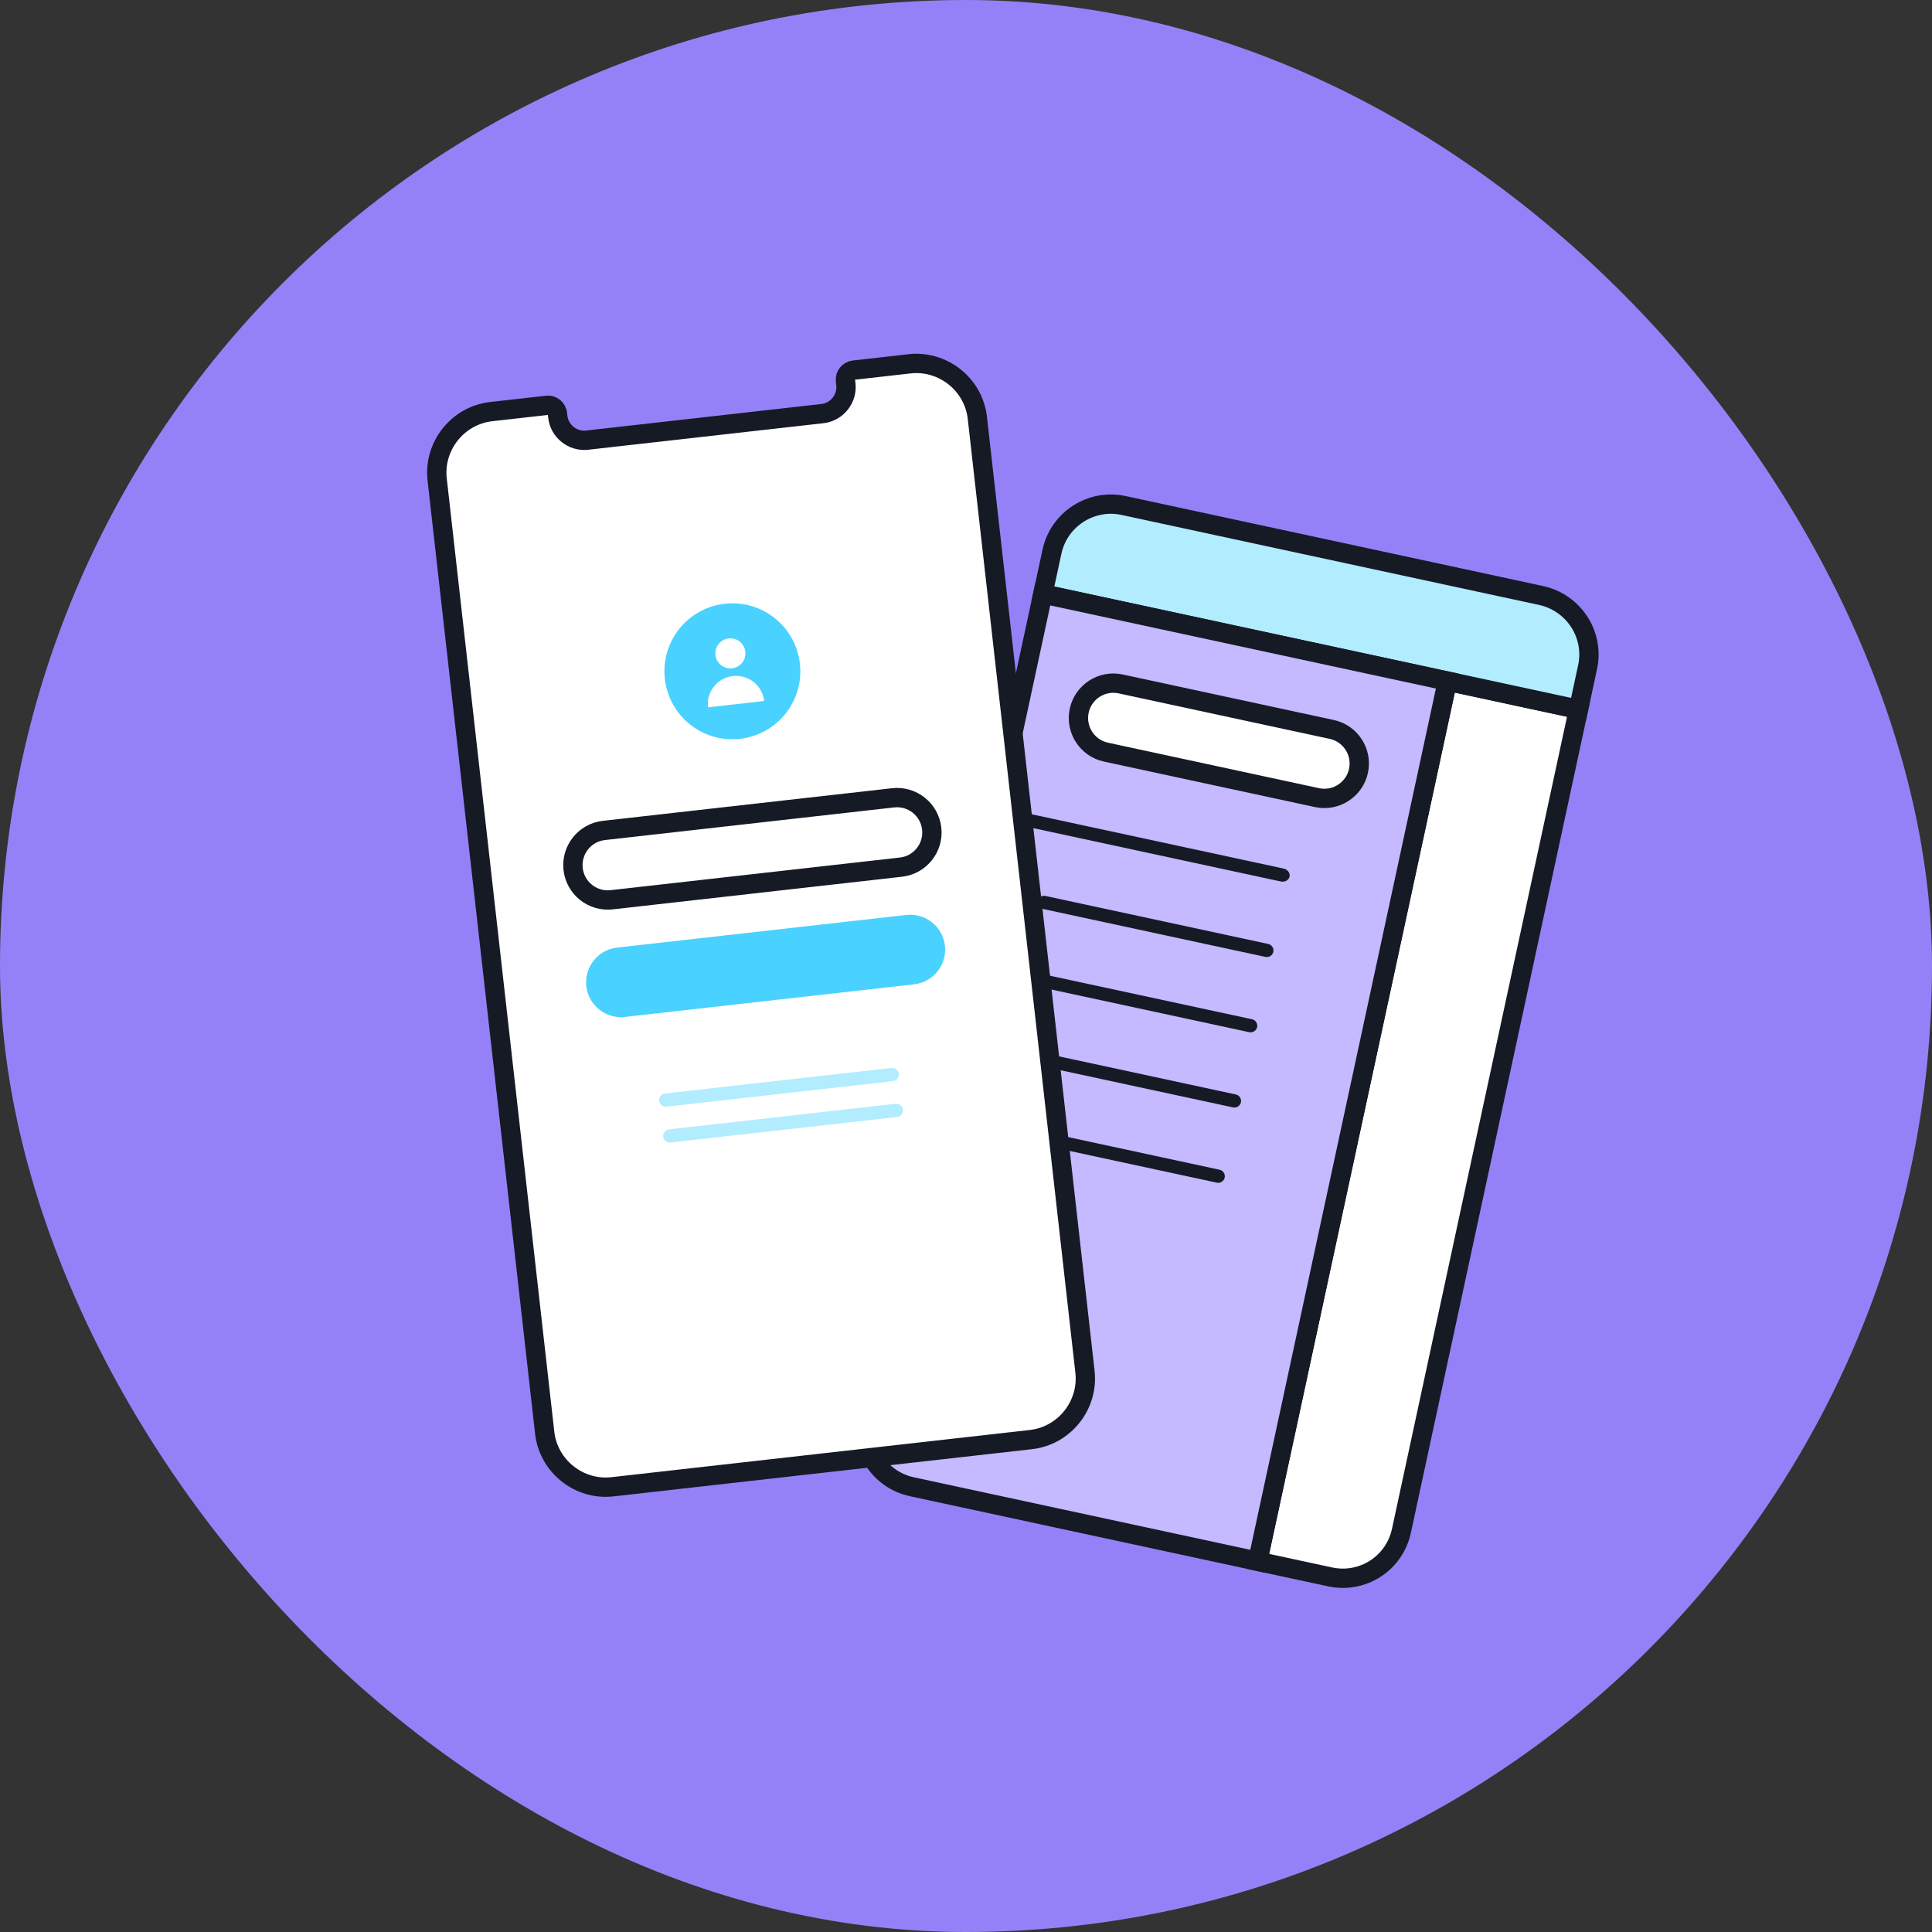 <?xml version="1.0" encoding="UTF-8"?> <svg xmlns="http://www.w3.org/2000/svg" width="100" height="100" viewBox="0 0 100 100" fill="none"><rect x="0" y="0" width="100" height="100" fill="#333333" stroke="none"/><rect width="100" height="100" rx="50" fill="#9581F7"></rect><path d="M81.702 36.718L72.539 79.231C72.172 80.936 70.514 81.98 68.84 81.619L65.097 80.812L74.916 35.255L81.702 36.718Z" fill="white" stroke="#161A25" stroke-miterlimit="10" stroke-linecap="round"></path><path d="M82.174 34.526L81.702 36.717L53.978 30.742L54.45 28.551C54.811 26.877 56.476 25.803 58.15 26.163L79.756 30.82C81.46 31.188 82.535 32.852 82.174 34.526Z" fill="#B2ECFF" stroke="#161A25" stroke-miterlimit="10" stroke-linecap="round"></path><path d="M74.916 35.255L65.097 80.812L47.203 76.955C45.499 76.588 44.455 74.93 44.816 73.256L53.978 30.742L74.916 35.255Z" fill="#C5B9FF" stroke="#161A25" stroke-miterlimit="10" stroke-linecap="round"></path><path d="M66.295 45.626L53.189 42.801C52.982 42.757 52.842 42.567 52.881 42.385C52.92 42.202 53.126 42.087 53.334 42.132L66.439 44.957C66.647 45.001 66.787 45.191 66.748 45.373C66.708 45.556 66.503 45.671 66.295 45.626Z" fill="#161A25"></path><path d="M65.501 49.53L53.968 47.044C53.785 47.005 53.666 46.82 53.705 46.637C53.745 46.455 53.929 46.335 54.112 46.374L65.646 48.86C65.828 48.9 65.948 49.085 65.908 49.267C65.869 49.45 65.684 49.569 65.501 49.53Z" fill="#161A25"></path><path d="M64.662 53.426L53.128 50.94C52.945 50.901 52.826 50.716 52.865 50.533C52.905 50.351 53.09 50.231 53.272 50.271L64.806 52.757C64.989 52.796 65.108 52.981 65.069 53.164C65.029 53.346 64.844 53.466 64.662 53.426Z" fill="#161A25"></path><path d="M63.823 57.319L52.289 54.834C52.106 54.794 51.987 54.609 52.026 54.427C52.066 54.244 52.251 54.125 52.433 54.164L63.967 56.65C64.15 56.689 64.269 56.874 64.23 57.057C64.19 57.239 64.005 57.359 63.823 57.319Z" fill="#161A25"></path><path d="M62.983 61.215L51.449 58.729C51.267 58.69 51.147 58.505 51.187 58.322C51.226 58.14 51.411 58.02 51.593 58.06L63.127 60.546C63.31 60.585 63.429 60.77 63.39 60.953C63.35 61.135 63.166 61.254 62.983 61.215Z" fill="#161A25"></path><path d="M68.169 41.285L57.244 38.93C56.271 38.72 55.65 37.758 55.86 36.785C56.07 35.811 57.032 35.19 58.005 35.4L68.93 37.755C69.904 37.964 70.525 38.926 70.315 39.9C70.105 40.874 69.143 41.495 68.169 41.285Z" fill="white" stroke="#161A25" stroke-miterlimit="10" stroke-linecap="round"></path><path d="M56.158 71.002C56.353 72.735 55.091 74.318 53.358 74.513L31.704 76.956C29.972 77.152 28.388 75.889 28.193 74.157L22.627 24.816C22.432 23.084 23.694 21.5 25.426 21.305L28.303 20.981C28.582 20.949 28.823 21.141 28.854 21.42L28.872 21.574C28.955 22.317 29.644 22.866 30.386 22.782L42.574 21.407C43.317 21.323 43.866 20.635 43.782 19.892L43.761 19.707C43.73 19.428 43.922 19.187 44.2 19.156L47.077 18.831C48.809 18.636 50.393 19.898 50.588 21.631L56.158 71.002Z" fill="white" stroke="#161A25" stroke-miterlimit="10" stroke-linecap="round"></path><path d="M38.302 38.242C40.232 38.024 41.621 36.282 41.403 34.352C41.185 32.421 39.444 31.032 37.513 31.25C35.583 31.468 34.194 33.21 34.412 35.14C34.63 37.071 36.371 38.459 38.302 38.242Z" fill="#49D1FF"></path><path d="M37.891 34.591C38.318 34.543 38.626 34.158 38.577 33.731C38.529 33.303 38.144 32.996 37.717 33.044C37.29 33.093 36.982 33.478 37.031 33.905C37.079 34.332 37.464 34.639 37.891 34.591Z" fill="white"></path><path d="M39.553 36.283L36.645 36.611C36.555 35.807 37.131 35.084 37.935 34.993C38.74 34.903 39.463 35.479 39.553 36.283Z" fill="white"></path><path d="M46.633 44.883L31.661 46.572C30.671 46.684 29.776 45.971 29.664 44.981C29.553 43.991 30.266 43.096 31.256 42.984L46.228 41.295C47.218 41.183 48.113 41.897 48.225 42.887C48.337 43.877 47.623 44.772 46.633 44.883Z" fill="white" stroke="#161A25" stroke-miterlimit="10" stroke-linecap="round"></path><path d="M47.317 50.947L32.344 52.636C31.355 52.747 30.46 52.034 30.348 51.044C30.236 50.054 30.95 49.159 31.94 49.047L46.912 47.358C47.902 47.247 48.797 47.96 48.909 48.95C49.02 49.94 48.307 50.835 47.317 50.947Z" fill="#49D1FF"></path><path d="M46.22 55.958L34.496 57.28C34.31 57.301 34.138 57.164 34.117 56.978C34.096 56.793 34.234 56.62 34.419 56.6L46.144 55.277C46.329 55.256 46.501 55.393 46.522 55.579C46.543 55.764 46.406 55.937 46.22 55.958Z" fill="#B2ECFF"></path><path d="M46.43 57.814L34.706 59.136C34.52 59.157 34.348 59.02 34.327 58.834C34.306 58.649 34.444 58.477 34.629 58.456L46.353 57.133C46.539 57.112 46.711 57.249 46.732 57.435C46.753 57.621 46.616 57.793 46.43 57.814Z" fill="#B2ECFF"></path></svg> 